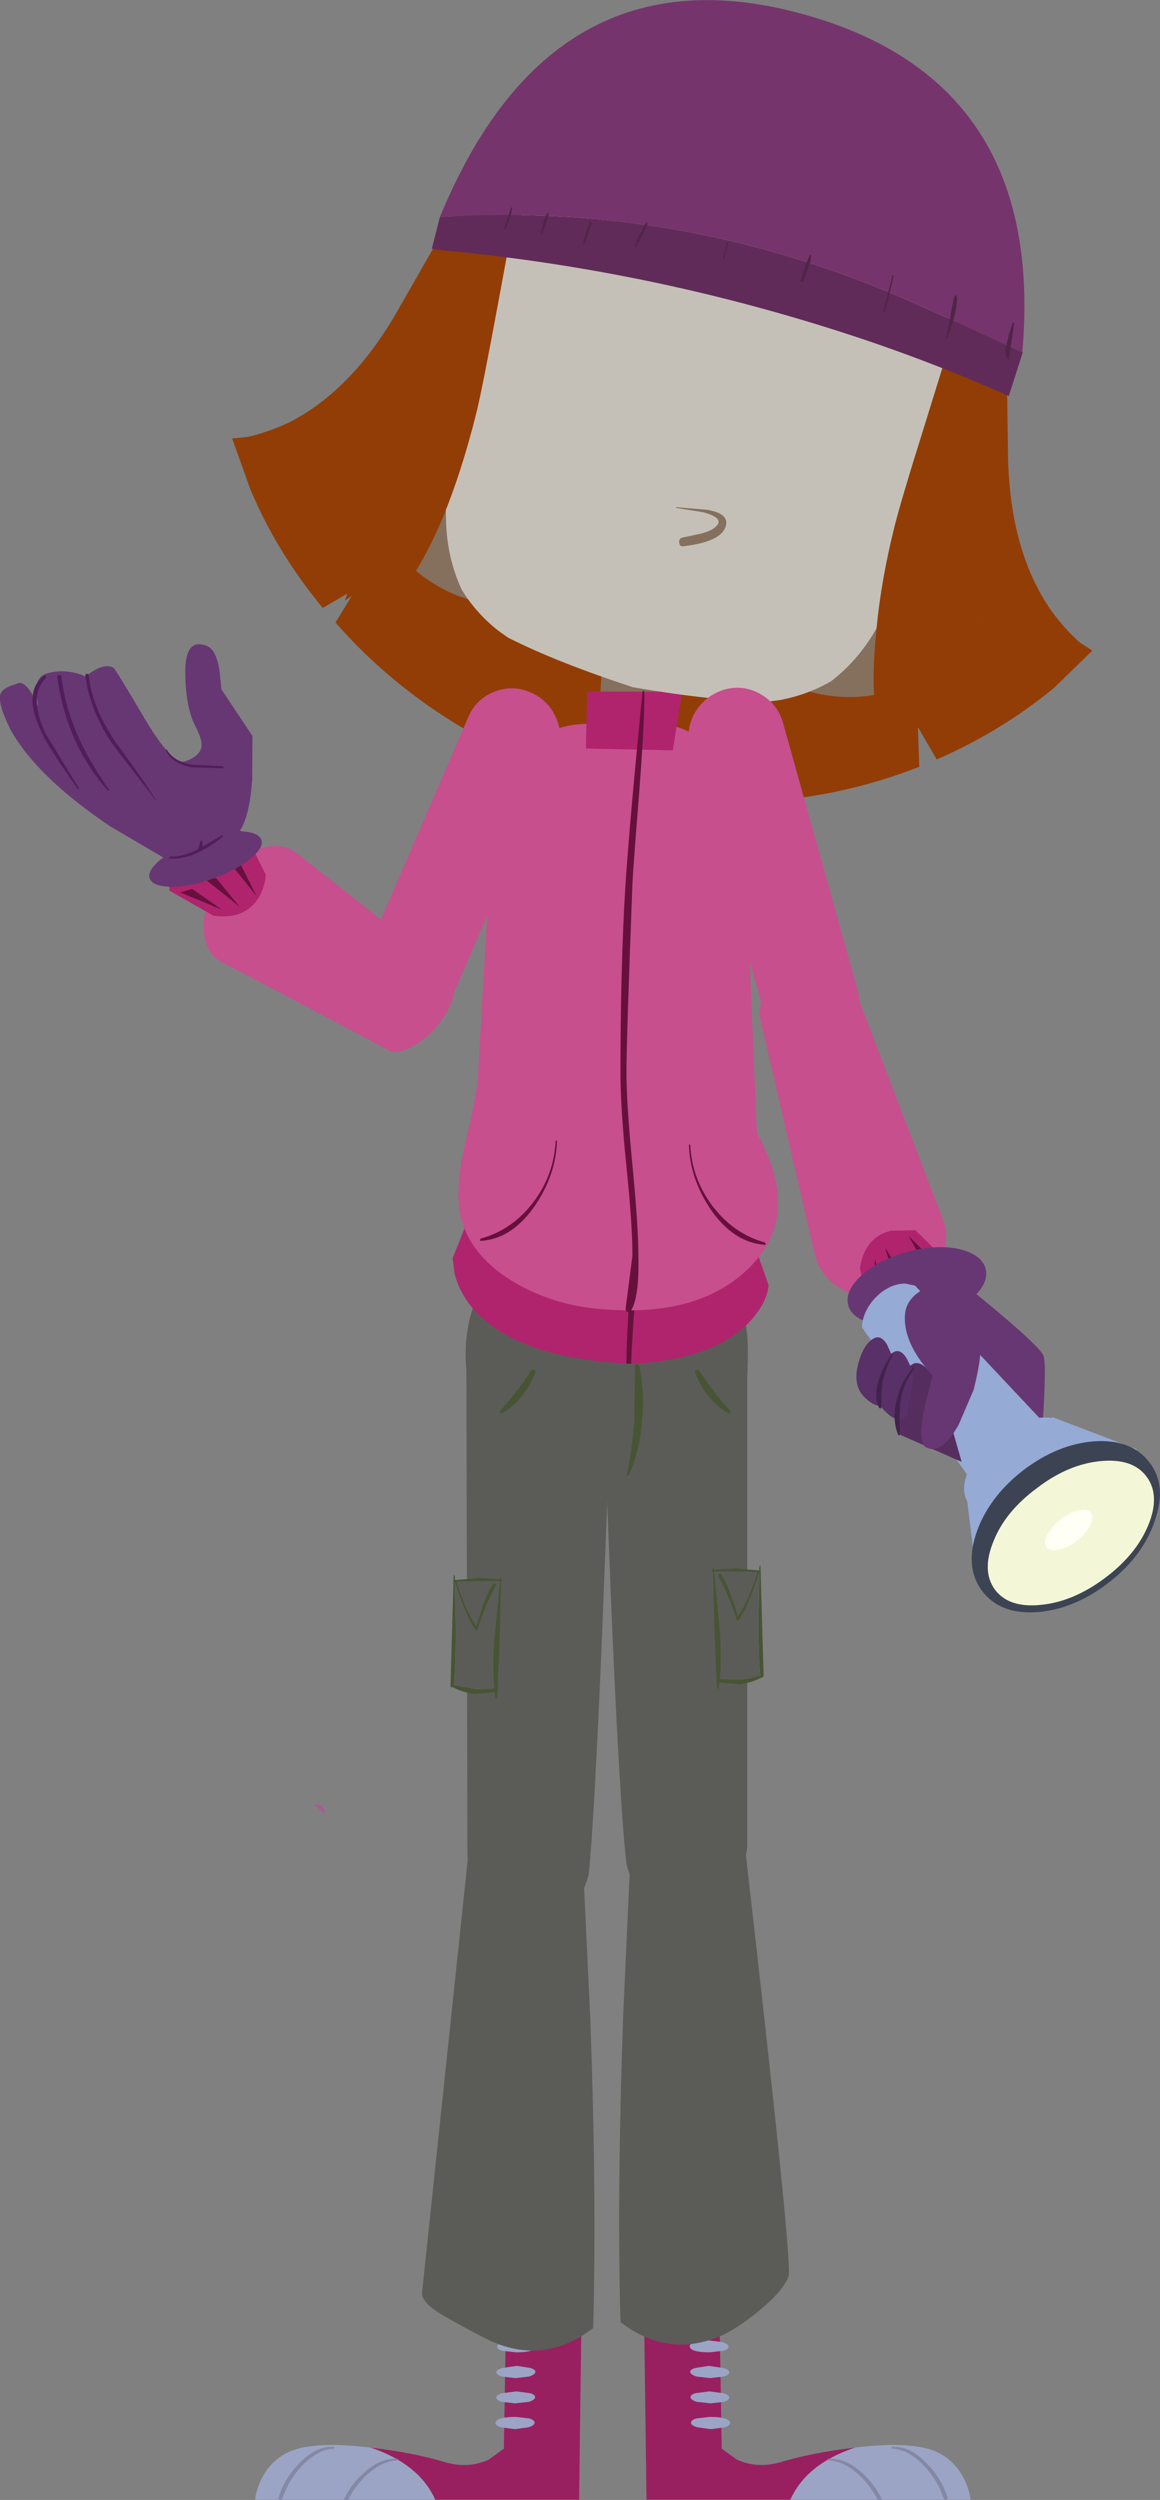 <?xml version="1.0" encoding="UTF-8" standalone="no"?>
<svg xmlns:xlink="http://www.w3.org/1999/xlink" height="480.1px" width="222.85px" xmlns="http://www.w3.org/2000/svg">
  <rect width="100%" height="100%" fill="#808080" stroke="none"/>
  <g transform="matrix(1.0, 0.0, 0.0, 1.0, -451.55, -451.05)">
    <path d="M645.05 527.55 L645.2 538.75 Q645.6 557.1 653.6 568.45 656.1 571.85 659.0 574.45 L661.4 576.0 654.05 583.15 Q643.9 591.5 631.5 596.9 L627.9 590.7 628.15 598.3 Q609.05 605.8 587.95 605.15 579.85 604.8 571.75 603.45 L571.7 603.65 Q570.15 603.05 568.5 602.8 567.3 602.35 566.05 602.25 L566.1 602.1 Q557.3 599.35 549.35 595.6 529.65 586.2 516.0 570.6 L520.0 564.05 513.55 567.8 Q504.75 557.15 499.65 545.05 L496.15 535.25 499.2 534.95 Q503.0 534.05 506.95 532.25 519.45 525.95 528.4 509.9 L534.0 500.1 Q538.55 492.3 543.7 486.2 L642.9 510.7 Q644.5 518.5 645.05 527.55" fill="#923d06" fill-rule="evenodd" stroke="none"/>
    <path d="M615.8 921.1 Q606.45 924.25 603.4 931.1 L575.75 931.1 575.3 896.65 589.8 897.15 590.2 921.3 593.1 923.4 Q596.95 925.15 601.3 923.95 607.8 922.0 615.8 921.1" fill="#992060" fill-rule="evenodd" stroke="none"/>
    <path d="M629.75 921.3 Q634.45 922.6 636.7 927.0 637.8 929.2 638.0 931.1 L603.4 931.1 Q606.45 924.25 615.8 921.1 624.75 920.0 629.75 921.3" fill="#9ba4c5" fill-rule="evenodd" stroke="none"/>
    <path d="M591.5 901.65 Q591.55 902.2 590.5 902.5 L587.9 902.8 Q584.15 902.8 584.05 901.65 584.0 901.2 585.0 900.85 L587.65 900.5 590.35 900.85 Q591.45 901.2 591.5 901.65" fill="#9ba4c5" fill-rule="evenodd" stroke="none"/>
    <path d="M585.15 905.8 L587.7 905.4 590.45 905.8 Q591.6 906.1 591.65 906.6 591.7 907.05 590.65 907.45 L587.95 907.75 585.35 907.45 Q584.2 907.05 584.15 906.6 584.1 906.1 585.15 905.8" fill="#9ba4c5" fill-rule="evenodd" stroke="none"/>
    <path d="M585.15 910.65 L587.8 910.3 590.5 910.65 Q591.6 910.95 591.65 911.45 591.7 911.9 590.7 912.3 L588.05 912.6 585.35 912.3 Q584.25 911.9 584.2 911.45 584.15 910.95 585.15 910.65" fill="#9ba4c5" fill-rule="evenodd" stroke="none"/>
    <path d="M585.3 915.5 L587.9 915.2 Q591.7 915.2 591.8 916.35 591.85 916.85 590.8 917.2 L588.1 917.55 585.5 917.2 Q584.35 916.85 584.3 916.35 584.25 915.85 585.3 915.5" fill="#9ba4c5" fill-rule="evenodd" stroke="none"/>
    <path d="M620.15 931.15 Q618.95 928.6 616.7 926.45 613.7 923.65 610.7 923.55 L610.55 923.4 Q610.55 923.25 610.7 923.25 613.95 923.05 617.1 925.9 619.7 928.2 621.0 931.15 L620.15 931.15" fill="#8488a5" fill-rule="evenodd" stroke="none"/>
    <path d="M622.95 921.3 L622.8 921.15 622.9 920.95 Q626.2 920.7 629.35 923.9 632.3 926.75 633.55 930.55 633.75 930.95 633.35 931.05 633.0 931.2 632.8 930.8 631.7 927.35 629.0 924.5 625.95 921.4 622.95 921.3" fill="#8488a5" fill-rule="evenodd" stroke="none"/>
    <path d="M522.75 921.1 Q532.1 924.25 535.15 931.1 L562.8 931.1 563.25 896.65 548.75 897.15 548.35 921.3 545.45 923.4 Q541.6 925.15 537.25 923.95 530.75 922.0 522.75 921.1" fill="#992060" fill-rule="evenodd" stroke="none"/>
    <path d="M508.8 921.3 Q504.1 922.6 501.85 927.0 500.75 929.2 500.55 931.1 L535.15 931.1 Q532.1 924.25 522.75 921.1 513.8 920.0 508.8 921.3" fill="#9ba4c5" fill-rule="evenodd" stroke="none"/>
    <path d="M547.05 901.65 Q547.0 902.2 548.05 902.5 L550.65 902.8 Q554.4 902.8 554.5 901.65 554.55 901.2 553.55 900.85 L550.9 900.5 548.2 900.85 Q547.1 901.2 547.05 901.65" fill="#9ba4c5" fill-rule="evenodd" stroke="none"/>
    <path d="M553.4 905.8 L550.85 905.4 548.1 905.8 Q546.95 906.1 546.9 906.6 546.85 907.05 547.9 907.45 L550.6 907.75 553.2 907.45 Q554.35 907.05 554.4 906.6 554.45 906.1 553.4 905.8" fill="#9ba4c5" fill-rule="evenodd" stroke="none"/>
    <path d="M553.4 910.65 L550.75 910.3 548.05 910.65 Q546.95 910.95 546.9 911.45 546.85 911.9 547.85 912.3 L550.5 912.6 553.2 912.3 Q554.3 911.9 554.35 911.45 554.4 910.95 553.4 910.65" fill="#9ba4c5" fill-rule="evenodd" stroke="none"/>
    <path d="M553.25 915.5 L550.65 915.2 Q546.85 915.2 546.75 916.35 546.7 916.85 547.75 917.2 L550.45 917.55 553.05 917.2 Q554.2 916.85 554.25 916.35 554.3 915.85 553.25 915.5" fill="#9ba4c5" fill-rule="evenodd" stroke="none"/>
    <path d="M518.45 931.15 Q519.65 928.6 521.9 926.45 524.9 923.65 527.9 923.55 L528.05 923.4 527.9 923.25 Q524.65 923.05 521.5 925.9 518.9 928.2 517.6 931.15 L518.45 931.15" fill="#8488a5" fill-rule="evenodd" stroke="none"/>
    <path d="M515.7 921.3 L515.85 921.15 515.7 920.95 Q512.45 920.7 509.25 923.9 506.35 926.75 505.1 930.55 504.9 930.95 505.3 931.05 505.65 931.2 505.85 930.8 506.95 927.35 509.65 924.5 512.7 921.4 515.7 921.3" fill="#8488a5" fill-rule="evenodd" stroke="none"/>
    <path d="M539.65 595.65 Q539.6 592.45 546.45 592.1 552.55 591.7 566.4 592.1 L570.35 592.3 Q572.25 592.2 574.3 592.25 L594.25 592.9 Q601.15 593.5 601.05 596.7 600.9 605.85 591.4 628.35 581.0 653.05 572.9 655.8 L570.35 656.1 567.8 655.75 Q559.75 652.7 549.3 627.65 539.85 604.8 539.65 595.65" fill="#ae256d" fill-rule="evenodd" stroke="none"/>
    <path d="M543.15 595.45 L543.15 594.65 Q543.15 593.95 544.3 593.55 546.4 593.05 560.45 593.25 L585.6 594.4 Q595.05 595.2 595.65 596.3 L595.65 597.95 Q572.2 595.8 561.9 599.0 544.4 600.5 543.8 598.1 L543.15 595.45" fill="#8c1653" fill-rule="evenodd" stroke="none"/>
    <path d="M595.1 712.25 L595.1 805.4 Q595.1 808.45 592.05 811.55 589.0 814.65 584.95 816.0 574.5 819.5 571.9 809.0 570.65 798.2 569.1 762.25 L567.75 728.65 595.1 712.25" fill="#5b5c57" fill-rule="evenodd" stroke="none"/>
    <path d="M589.6 753.3 Q589.4 753.55 589.6 753.85 591.45 757.15 593.05 762.1 593.1 762.45 593.45 762.2 595.45 759.5 597.4 753.0 L597.45 753.0 597.25 762.35 Q597.25 768.35 597.6 772.8 594.95 773.65 593.2 773.65 L589.85 773.5 Q590.25 769.3 589.8 763.7 L588.75 752.85 Q594.1 752.8 597.05 753.0 595.15 758.9 593.3 761.45 591.55 755.4 590.0 753.25 L589.6 753.3 M588.7 752.5 L588.7 752.15 Q588.5 751.9 588.5 752.15 L588.5 752.5 588.25 752.55 588.25 752.8 588.55 752.85 588.8 763.7 589.2 773.45 589.2 773.6 589.2 773.85 589.35 775.2 589.5 775.45 589.65 775.3 589.7 774.15 593.7 774.5 Q595.85 774.25 597.75 773.25 L597.95 773.25 598.25 772.9 597.65 751.8 597.6 751.7 Q597.45 751.7 597.45 751.8 L597.4 752.65 592.9 752.25 588.7 752.5" fill="#485434" fill-rule="evenodd" stroke="none"/>
    <path d="M589.6 753.3 L590.0 753.25 Q591.55 755.4 593.3 761.45 595.15 758.9 597.05 753.0 594.1 752.8 588.75 752.85 L589.8 763.7 Q590.25 769.3 589.85 773.5 L593.2 773.65 Q594.95 773.65 597.6 772.8 597.25 768.35 597.25 762.35 L597.45 753.0 597.4 753.0 Q595.45 759.5 593.45 762.2 593.1 762.45 593.05 762.1 591.45 757.15 589.6 753.85 589.4 753.55 589.6 753.3" fill="#5b5c57" fill-rule="evenodd" stroke="none"/>
    <path d="M594.55 804.75 Q603.85 885.55 603.05 888.15 602.2 890.7 598.05 894.25 593.9 897.8 590.35 899.5 580.05 904.1 570.75 897.0 570.05 871.85 571.3 837.45 L572.65 808.0 Q574.35 803.05 578.0 800.15 585.1 794.35 594.55 804.75" fill="#5b5c57" fill-rule="evenodd" stroke="none"/>
    <path d="M541.15 714.1 L568.55 730.55 567.25 764.2 Q565.75 800.15 564.65 811.0 561.95 821.4 551.55 817.9 547.5 816.5 544.5 813.45 541.4 810.3 541.35 807.3 L541.15 714.1" fill="#5b5c57" fill-rule="evenodd" stroke="none"/>
    <path d="M547.65 754.35 L547.65 754.0 Q547.85 753.75 547.85 754.0 L547.85 754.35 548.1 754.4 548.1 754.65 547.8 754.7 547.55 765.55 547.15 775.3 547.15 775.45 547.15 775.7 547.0 777.05 546.85 777.3 546.7 777.15 546.65 776.0 542.65 776.35 Q540.5 776.1 538.6 775.1 L538.4 775.1 Q538.1 775.1 538.1 774.75 L538.7 753.65 538.75 753.55 Q538.9 753.55 538.9 753.65 L538.95 754.5 543.45 754.1 547.65 754.35 M546.75 755.15 Q546.95 755.4 546.75 755.7 544.9 759.0 543.3 763.95 543.25 764.3 542.9 764.05 540.9 761.35 538.95 754.85 L538.9 754.85 539.1 764.2 Q539.1 770.2 538.75 774.65 L543.15 775.5 546.5 775.35 Q546.1 771.15 546.55 765.55 L547.6 754.7 Q542.25 754.65 539.3 754.85 541.2 760.75 543.05 763.3 544.8 757.25 546.35 755.1 L546.75 755.15" fill="#485434" fill-rule="evenodd" stroke="none"/>
    <path d="M546.75 755.15 L546.35 755.1 Q544.8 757.25 543.05 763.3 541.2 760.75 539.3 754.85 542.25 754.65 547.6 754.7 L546.55 765.55 Q546.1 771.15 546.5 775.35 L543.15 775.5 538.75 774.65 Q539.1 770.2 539.1 764.2 L538.9 754.85 538.95 754.85 Q540.9 761.35 542.9 764.05 543.25 764.3 543.3 763.95 544.9 759.0 546.75 755.7 546.95 755.4 546.75 755.15" fill="#5b5c57" fill-rule="evenodd" stroke="none"/>
    <path d="M541.0 711.15 Q541.0 699.95 548.8 692.1 556.55 684.15 567.6 684.15 578.8 684.15 586.9 691.45 595.2 698.95 595.2 709.9 595.6 726.55 587.1 733.2 580.7 738.15 567.6 738.15 556.55 738.15 548.8 730.3 541.0 722.35 541.0 711.15" fill="#5b5c57" fill-rule="evenodd" stroke="none"/>
    <path d="M573.55 713.4 Q573.55 713.05 573.95 713.05 574.25 713.0 574.35 713.3 575.45 718.4 574.9 724.0 574.4 729.85 572.35 734.35 L572.0 734.4 Q571.85 734.35 571.95 734.2 573.0 729.6 573.4 723.9 L573.55 713.4" fill="#485434" fill-rule="evenodd" stroke="none"/>
    <path d="M553.55 714.3 Q553.8 713.95 554.2 714.15 554.55 714.3 554.4 714.6 552.4 719.85 548.0 722.45 L547.65 722.4 Q547.5 722.15 547.65 722.0 551.05 718.2 553.55 714.3" fill="#485434" fill-rule="evenodd" stroke="none"/>
    <path d="M585.95 714.35 Q585.7 714.0 585.3 714.2 584.95 714.35 585.1 714.65 587.1 719.9 591.5 722.5 L591.85 722.45 591.85 722.05 Q588.45 718.25 585.95 714.35" fill="#485434" fill-rule="evenodd" stroke="none"/>
    <path d="M541.65 805.9 Q551.15 795.5 558.25 801.3 561.85 804.2 563.55 809.15 L564.95 838.6 Q566.2 873.05 565.5 898.15 556.15 905.25 545.9 900.65 542.35 898.95 537.35 896.1 532.25 893.25 532.65 891.15 L541.65 805.9" fill="#5b5c57" fill-rule="evenodd" stroke="none"/>
    <path d="M512.05 797.75 Q511.9 797.6 512.1 797.6 513.45 797.45 513.95 799.0 L513.9 799.25 513.75 799.25 512.05 797.75" fill="#ae5798" fill-rule="evenodd" stroke="none"/>
    <path d="M571.9 712.9 Q550.55 711.8 542.35 702.3 539.8 699.25 538.9 695.7 L538.5 692.7 543.8 679.35 596.75 690.85 599.2 697.85 Q598.95 701.15 595.65 704.8 589.0 711.9 573.8 712.95 L573.65 712.95 572.8 712.9 Q572.95 709.1 573.45 701.85 L574.0 690.5 Q574.0 687.95 573.35 686.45 L573.05 686.45 Q573.05 690.75 572.5 699.6 571.9 708.25 571.9 712.9" fill="#b0246d" fill-rule="evenodd" stroke="none"/>
    <path d="M571.9 712.9 Q571.9 708.25 572.5 699.6 573.05 690.75 573.05 686.45 L573.35 686.45 Q574.0 687.95 574.0 690.5 L573.45 701.85 Q572.95 709.1 572.8 712.9 L572.9 712.95 571.9 712.95 571.9 712.9" fill="#67103e" fill-rule="evenodd" stroke="none"/>
    <path d="M588.85 595.05 Q594.4 600.4 594.45 608.05 L597.45 681.0 Q597.5 688.45 591.3 693.7 585.3 698.65 577.3 698.85 L566.05 699.0 Q557.9 699.1 550.25 693.4 542.2 687.5 542.1 680.05 L546.15 608.8 Q546.0 601.15 551.35 595.7 556.65 590.15 564.4 590.05 L575.7 589.8 Q583.35 589.75 588.85 595.05" fill="#c74f8d" fill-rule="evenodd" stroke="none"/>
    <path d="M574.5 652.0 Q583.95 649.25 588.2 653.95 590.9 656.9 595.8 666.75 606.2 683.45 595.85 694.15 586.25 704.0 567.65 702.5 558.45 701.9 550.85 697.6 542.15 692.65 540.1 684.95 538.85 679.7 540.75 671.35 543.3 660.65 543.4 657.6 L574.5 652.0" fill="#c74f8d" fill-rule="evenodd" stroke="none"/>
    <path d="M558.3 670.1 L558.55 670.1 Q558.4 676.5 554.45 682.4 550.05 688.9 544.05 689.35 543.8 689.45 543.8 689.2 543.75 689.0 543.95 688.9 550.05 687.2 554.1 681.8 558.0 676.55 558.3 670.1" fill="#67103e" fill-rule="evenodd" stroke="none"/>
    <path d="M579.35 592.05 L566.5 591.35 567.45 574.0 580.3 574.6 579.35 592.05" fill="#85705e" fill-rule="evenodd" stroke="none"/>
    <path d="M580.8 595.15 L564.1 594.8 564.35 583.85 582.6 583.9 580.8 595.15" fill="#b0246d" fill-rule="evenodd" stroke="none"/>
    <path d="M575.35 584.7 Q575.35 590.0 574.35 603.25 573.15 618.15 573.05 620.8 571.9 650.85 571.9 656.95 571.9 663.0 573.05 674.8 574.2 686.6 574.2 692.6 574.35 700.85 572.5 703.15 L571.95 702.95 Q571.75 702.85 571.75 702.25 L573.05 692.2 Q573.05 686.3 571.9 675.1 570.75 663.85 570.75 657.1 570.75 637.15 571.65 621.85 572.45 609.45 575.0 583.75 L575.3 583.75 575.35 584.7" fill="#67103e" fill-rule="evenodd" stroke="none"/>
    <path d="M584.15 670.85 L583.9 670.85 Q584.05 677.25 588.0 683.2 592.4 689.65 598.4 690.1 598.65 690.2 598.65 689.95 L598.45 689.65 Q592.4 687.95 588.35 682.55 584.45 677.3 584.15 670.85" fill="#67103e" fill-rule="evenodd" stroke="none"/>
    <path d="M558.5 589.2 Q559.9 592.7 558.4 596.25 L537.35 644.95 Q535.8 648.6 531.9 650.0 L525.2 649.75 Q521.65 648.3 520.25 644.7 518.85 641.2 520.4 637.65 L541.45 588.9 Q542.9 585.35 546.5 583.9 550.0 582.5 553.55 584.05 557.05 585.6 558.5 589.2" fill="#c74f8d" fill-rule="evenodd" stroke="none"/>
    <path d="M526.1 652.7 Q527.7 653.65 530.55 652.15 533.3 650.75 535.65 647.95 538.05 645.05 538.7 642.1 539.4 639.15 537.85 637.95 L508.55 614.9 Q505.65 612.6 501.4 614.1 497.05 615.65 493.9 620.05 L493.45 620.7 Q490.45 625.15 490.7 629.75 490.95 634.15 494.2 635.85 510.15 644.2 526.1 652.7" fill="#c74f8d" fill-rule="evenodd" stroke="none"/>
    <path d="M494.9 609.85 Q490.55 609.35 487.65 612.1 484.65 614.85 484.1 618.7 L484.1 622.1 492.55 626.9 Q498.5 627.75 501.2 623.5 502.5 621.3 502.6 619.0 L498.55 610.95 Q497.0 610.1 494.9 609.85" fill="#b0246d" fill-rule="evenodd" stroke="none"/>
    <path d="M497.7 616.9 L495.4 616.35 500.85 623.15 497.7 616.9 M493.1 619.7 L490.65 619.65 497.55 625.15 493.1 619.7 M488.45 621.75 L486.15 622.45 Q490.2 624.05 494.25 625.8 L488.45 621.75" fill="#67103e" fill-rule="evenodd" stroke="none"/>
    <path d="M485.85 617.45 L496.7 611.6 Q499.35 609.55 500.0 600.8 L500.05 592.4 494.1 583.45 493.7 579.7 Q493.05 575.8 491.3 575.1 486.95 573.4 487.15 580.65 487.25 586.9 489.05 590.45 490.45 593.1 490.25 594.45 490.0 596.25 487.15 597.25 484.7 598.05 479.4 589.15 473.7 579.45 473.3 579.25 471.3 578.3 468.0 580.95 464.2 579.35 460.65 580.35 458.5 580.9 458.5 583.8 L458.85 586.6 457.5 583.95 Q455.9 581.6 454.7 582.4 452.4 583.05 451.8 584.0 450.8 585.5 453.5 591.05 458.45 600.1 472.65 609.7 L485.85 617.45" fill="#673773" fill-rule="evenodd" stroke="none"/>
    <path d="M501.75 612.3 Q501.15 610.8 497.65 610.7 494.1 610.65 489.75 612.2 485.3 613.75 482.55 616.0 479.8 618.2 480.3 619.75 480.9 621.3 484.45 621.35 487.95 621.4 492.4 619.8 496.8 618.25 499.55 616.05 502.3 613.85 501.75 612.3" fill="#673773" fill-rule="evenodd" stroke="none"/>
    <path d="M481.45 604.75 L481.5 604.7 Q479.05 600.7 473.6 593.35 469.2 586.7 468.6 580.75 468.55 580.45 468.25 580.45 467.95 580.45 467.95 580.7 468.65 587.0 472.9 593.6 L481.45 604.75" fill="#511e5a" fill-rule="evenodd" stroke="none"/>
    <path d="M472.35 602.95 L472.55 602.8 Q468.6 597.1 466.55 592.45 464.05 586.8 463.35 581.0 463.3 580.65 462.85 580.7 462.55 580.75 462.55 581.1 464.35 594.05 472.35 602.95" fill="#511e5a" fill-rule="evenodd" stroke="none"/>
    <path d="M466.55 602.65 L466.75 602.5 460.35 592.0 Q456.9 584.75 460.35 581.25 L460.4 580.85 460.05 580.8 Q455.75 583.95 459.65 591.95 460.9 594.65 466.55 602.65" fill="#511e5a" fill-rule="evenodd" stroke="none"/>
    <path d="M484.15 615.55 L484.05 615.7 Q484.05 615.9 484.2 615.9 488.5 616.35 494.4 611.7 494.4 611.35 494.25 611.45 L489.45 614.2 Q486.55 615.65 484.15 615.55" fill="#511e5a" fill-rule="evenodd" stroke="none"/>
    <path d="M489.45 614.7 Q489.35 614.9 489.55 614.75 490.75 614.2 490.35 612.6 490.35 612.5 490.2 612.5 490.05 612.45 490.05 612.55 L489.45 614.7" fill="#511e5a" fill-rule="evenodd" stroke="none"/>
    <path d="M483.6 595.0 L483.4 595.05 Q484.3 597.5 488.2 598.4 L494.4 598.6 494.55 598.4 494.3 598.2 488.35 597.9 Q484.8 597.25 483.6 595.0" fill="#511e5a" fill-rule="evenodd" stroke="none"/>
    <path d="M632.9 549.05 L627.65 549.9 Q621.25 552.5 616.15 561.35 L604.65 583.1 Q615.6 587.05 626.65 582.4 637.75 577.7 640.05 568.3 642.2 559.6 639.75 554.5 637.7 550.25 632.9 549.05" fill="#85705e" fill-rule="evenodd" stroke="none"/>
    <path d="M537.25 524.0 L541.5 527.15 Q545.9 532.45 546.3 542.6 L546.4 567.25 Q534.85 565.6 527.2 556.35 519.6 547.05 521.9 537.65 524.05 528.95 528.6 525.55 532.45 522.8 537.25 524.0" fill="#85705e" fill-rule="evenodd" stroke="none"/>
    <path d="M613.15 481.75 Q620.3 483.5 625.0 488.45 636.75 503.85 634.4 523.65 L633.95 527.15 Q632.8 535.15 630.35 543.1 L629.9 544.45 630.0 544.45 629.15 546.7 628.65 548.1 628.5 548.3 624.45 561.45 Q623.2 565.65 621.2 569.55 L619.95 571.7 Q616.55 577.75 611.25 581.85 606.7 584.5 601.35 585.5 L599.05 585.8 Q588.7 585.7 573.3 583.05 L573.2 583.05 Q558.4 578.2 549.15 573.5 L547.25 572.15 Q543.0 568.8 540.25 564.3 537.45 558.2 537.25 551.3 L537.2 548.8 Q537.2 544.4 538.05 540.1 L538.05 540.0 540.6 526.6 540.55 526.35 540.75 524.9 541.0 522.5 541.1 522.5 541.35 521.15 Q542.9 512.95 545.55 505.35 L546.8 502.0 Q553.95 483.4 571.5 475.25 578.0 473.05 585.1 474.8 588.25 475.55 591.55 477.2 L589.85 483.55 593.15 484.35 594.6 478.8 598.75 479.75 598.85 479.75 602.9 480.85 601.6 486.45 604.9 487.25 606.3 480.85 Q610.05 480.95 613.15 481.75" fill="#c5c0b7" fill-rule="evenodd" stroke="none"/>
    <path d="M637.25 510.7 Q639.55 513.7 641.65 521.7 647.05 542.45 642.35 561.5 641.15 566.35 637.2 576.0 L635.2 580.7 Q630.0 593.05 630.65 584.3 L620.2 591.7 Q619.55 588.05 619.4 583.05 619.3 577.6 619.95 571.7 620.8 562.6 623.35 552.35 624.5 547.6 629.45 531.85 L634.1 516.85 Q634.3 516.1 633.85 514.15 L633.45 512.05 Q634.55 507.55 637.25 510.7 M550.1 493.85 L547.25 509.25 Q544.25 525.5 543.1 530.2 540.25 541.75 536.35 551.1 534.5 555.4 532.35 559.2 529.0 565.25 528.65 559.05 L517.8 566.4 518.5 564.35 519.7 549.85 520.05 547.05 Q521.0 534.95 522.35 529.55 527.05 510.55 541.3 494.6 546.8 488.5 550.3 486.9 554.0 485.35 552.9 489.85 L551.65 491.5 Q550.3 493.1 550.1 493.85" fill="#923d06" fill-rule="evenodd" stroke="none"/>
    <path d="M589.3 551.95 Q590.55 550.45 586.55 549.4 L581.45 548.6 Q581.3 548.55 581.5 548.45 L587.4 548.95 Q591.8 549.7 590.95 552.2 590.0 555.1 582.9 555.95 582.05 556.05 582.05 555.25 581.9 554.55 582.6 554.3 L586.1 553.55 Q588.4 553.0 589.3 551.95" fill="#85705e" fill-rule="evenodd" stroke="none"/>
    <path d="M636.9 516.9 L637.6 514.7 637.9 514.75 636.85 521.9 Q636.0 521.35 636.3 519.3 L636.9 516.9 M626.35 513.65 L625.05 517.85 624.85 517.8 626.25 510.15 Q626.45 509.5 626.75 509.4 627.2 510.25 626.35 513.65 M582.95 499.35 Q582.75 500.85 582.15 502.5 L581.95 502.45 582.75 499.3 582.95 499.35 M567.4 495.95 L566.4 497.95 565.25 500.25 565.05 500.15 565.4 498.8 567.2 495.45 567.4 495.5 567.4 495.95 M614.5 505.6 L614.75 505.65 613.1 512.6 612.75 512.6 614.5 505.6 M598.9 501.75 L598.75 502.9 597.4 506.85 596.75 506.9 Q597.85 503.35 598.65 501.7 L598.9 501.75 M548.4 494.25 L547.2 497.65 546.95 497.6 547.55 495.15 548.2 493.65 548.45 493.7 548.4 494.25 M556.55 495.95 L555.35 499.65 555.05 499.6 Q555.75 496.7 556.4 495.35 L556.65 495.4 556.55 495.95 M541.3 493.6 L540.15 496.85 539.85 496.8 541.25 492.55 541.45 492.6 541.3 493.6" fill="#51244a" fill-rule="evenodd" stroke="none"/>
    <path d="M647.95 518.7 L640.8 515.45 Q632.7 511.7 624.5 508.1 581.85 489.8 536.05 492.75 557.65 440.4 605.95 453.8 652.5 466.7 647.95 518.7 M534.55 498.65 L535.3 499.0 534.5 498.9 534.55 498.65 M647.9 519.15 L647.95 519.0 647.9 519.15" fill="#76346c" fill-rule="evenodd" stroke="none"/>
    <path d="M536.05 492.75 Q581.85 489.8 624.5 508.1 632.7 511.7 640.8 515.45 L647.95 518.7 648.05 518.7 647.95 519.0 647.9 519.15 645.35 527.1 Q632.3 521.3 618.85 516.7 578.1 502.85 535.3 499.0 L534.55 498.65 536.05 492.75" fill="#602b58" fill-rule="evenodd" stroke="none"/>
    <path d="M645.4 515.2 L646.1 513.0 646.4 513.05 645.35 520.2 Q644.5 519.65 644.8 517.6 L645.4 515.2 M634.85 511.95 L633.55 516.15 633.35 516.1 634.75 508.45 Q634.95 507.8 635.25 507.7 635.7 508.55 634.85 511.95 M591.45 497.65 L590.65 500.8 590.45 500.75 591.25 497.6 591.45 497.65 M575.9 494.25 L574.9 496.25 573.75 498.55 573.55 498.45 573.9 497.1 575.7 493.75 575.9 493.8 575.9 494.25 M623.0 503.9 L623.25 503.95 621.6 510.9 621.25 510.9 623.0 503.9 M607.4 500.05 L607.25 501.2 605.9 505.15 605.25 505.2 Q606.35 501.65 607.15 500.0 L607.4 500.05 M556.9 492.55 L555.7 495.95 555.45 495.9 556.05 493.45 556.7 491.95 556.95 492.0 556.9 492.55 M565.05 494.25 L563.85 497.95 563.55 497.9 Q564.25 495.0 564.9 493.65 L565.15 493.7 565.05 494.25 M549.8 491.9 L548.65 495.15 548.35 495.1 549.75 490.85 549.95 490.9 549.8 491.9" fill="#51244a" fill-rule="evenodd" stroke="none"/>
    <path d="M597.65 584.35 Q601.0 586.25 602.0 589.95 L616.3 641.15 Q617.35 645.1 615.25 648.45 613.35 651.45 609.85 652.55 606.1 653.6 602.8 651.65 599.45 649.75 598.5 646.15 L584.2 594.95 Q583.15 591.3 585.05 587.9 587.0 584.65 590.65 583.5 594.35 582.45 597.65 584.35" fill="#c74f8d" fill-rule="evenodd" stroke="none"/>
    <path d="M615.2 639.55 L632.6 685.0 Q634.35 689.45 631.85 693.7 629.4 698.05 624.25 699.7 L623.45 699.9 Q618.15 701.2 613.6 698.85 609.15 696.45 608.05 691.9 L597.55 646.5 Q597.0 644.1 599.1 641.5 601.05 638.9 604.55 637.5 608.0 636.1 611.1 636.6 614.3 637.25 615.2 639.55" fill="#c74f8d" fill-rule="evenodd" stroke="none"/>
    <path d="M622.7 687.4 L627.4 687.3 633.85 693.65 633.8 697.55 Q633.1 701.8 629.5 703.8 626.0 705.9 622.05 705.2 L618.9 704.2 616.75 694.6 Q617.65 688.65 622.7 687.4" fill="#b0246d" fill-rule="evenodd" stroke="none"/>
    <path d="M629.65 694.75 L626.1 688.4 631.4 693.7 629.65 694.75 M619.65 692.8 L621.4 700.05 619.3 699.95 619.65 692.8 M621.6 690.7 L625.65 697.05 623.7 697.75 621.6 690.7" fill="#67103e" fill-rule="evenodd" stroke="none"/>
    <path d="M640.9 694.7 Q641.6 697.45 638.25 700.45 634.9 703.35 629.45 704.85 624.0 706.25 619.7 705.35 615.25 704.45 614.5 701.7 613.8 698.9 617.15 695.9 620.45 692.95 625.9 691.45 631.35 690.0 635.75 690.9 640.15 691.95 640.9 694.7" fill="#673773" fill-rule="evenodd" stroke="none"/>
    <path d="M634.15 695.55 Q651.45 709.4 652.05 711.5 652.7 713.6 651.5 729.65 L633.55 718.1 634.15 695.55" fill="#673773" fill-rule="evenodd" stroke="none"/>
    <path d="M627.35 697.95 L651.55 723.7 638.15 735.35 617.15 706.0 Q617.1 705.2 617.5 703.9 618.3 701.4 620.65 699.4 623.0 697.55 625.45 697.55 L627.35 697.95" fill="#95aad5" fill-rule="evenodd" stroke="none"/>
    <path d="M651.85 738.4 Q647.85 741.5 643.75 741.95 639.65 742.45 637.8 740.0 635.9 737.65 637.45 733.8 638.9 729.95 642.75 726.9 646.75 723.8 650.9 723.35 654.95 722.85 656.85 725.3 658.65 727.65 657.2 731.5 655.75 735.35 651.85 738.4" fill="#95aad5" fill-rule="evenodd" stroke="none"/>
    <path d="M639.25 754.7 L637.0 736.35 653.75 723.2 670.0 729.4 639.25 754.7" fill="#95aad5" fill-rule="evenodd" stroke="none"/>
    <path d="M664.65 754.9 Q658.05 760.05 650.9 760.65 643.8 761.15 640.35 756.75 636.85 752.25 639.1 745.5 641.4 738.7 648.0 733.5 654.65 728.4 661.7 727.85 668.85 727.35 672.3 731.8 675.8 736.2 673.45 742.95 671.25 749.75 664.65 754.9" fill="#3c4454" fill-rule="evenodd" stroke="none"/>
    <path d="M663.75 754.15 Q657.7 758.65 651.55 759.25 645.4 759.9 642.7 756.35 640.05 752.7 642.45 746.95 644.7 741.3 650.8 736.8 656.75 732.25 662.95 731.65 669.15 731.05 671.8 734.6 674.5 738.2 672.15 743.95 669.8 749.65 663.75 754.15" fill="#f3f7d7" fill-rule="evenodd" stroke="none"/>
    <path d="M658.4 746.95 Q656.7 748.3 655.0 748.65 653.3 749.05 652.6 748.25 651.9 747.4 652.75 745.85 653.5 744.3 655.25 742.85 657.0 741.5 658.7 741.1 660.4 740.75 661.1 741.5 661.75 742.45 660.95 744.05 660.2 745.55 658.4 746.95" fill="#fffff5" fill-rule="evenodd" stroke="none"/>
    <path d="M624.5 726.6 Q624.1 724.9 624.0 722.6 623.85 717.95 625.3 715.05 626.7 711.95 628.7 713.15 629.6 713.6 631.95 716.65 L636.3 731.8 624.5 726.6" fill="#552e5f" fill-rule="evenodd" stroke="none"/>
    <path d="M635.35 696.6 L639.7 708.85 Q640.4 710.75 638.6 717.95 L635.75 724.6 Q632.25 730.9 629.15 728.8 627.9 727.1 629.25 721.0 L630.75 715.15 Q629.3 713.75 627.9 711.65 625.15 707.4 625.4 703.65 625.55 699.95 630.45 697.9 632.95 696.85 635.35 696.6" fill="#673773" fill-rule="evenodd" stroke="none"/>
    <path d="M627.15 714.9 L625.8 722.6 Q625.6 723.3 624.95 723.55 623.65 724.15 621.5 722.0 619.1 719.75 620.3 715.55 621.3 711.8 623.25 710.7 624.55 710.0 625.75 711.95 L627.15 714.9" fill="#593068" fill-rule="evenodd" stroke="none"/>
    <path d="M623.3 712.25 L622.0 720.0 Q621.75 720.65 621.1 720.9 619.8 721.45 617.65 719.4 615.3 717.1 616.45 712.85 617.5 709.1 619.4 708.1 620.75 707.3 621.95 709.25 L623.3 712.25" fill="#593068" fill-rule="evenodd" stroke="none"/>
    <path d="M627.05 713.65 L627.25 713.85 Q625.2 716.5 624.6 719.8 624.25 722.05 624.45 726.55 L624.35 726.75 624.1 726.6 Q622.85 723.55 623.85 719.8 624.7 716.25 627.05 713.65" fill="#41224d" fill-rule="evenodd" stroke="none"/>
    <path d="M622.9 711.1 Q623.2 711.1 623.1 711.2 621.8 713.55 621.15 716.15 620.95 717.2 620.9 718.7 L620.85 721.35 620.75 721.55 620.45 721.45 Q618.6 717.45 622.9 711.1" fill="#41224d" fill-rule="evenodd" stroke="none"/>
  </g>
</svg>
